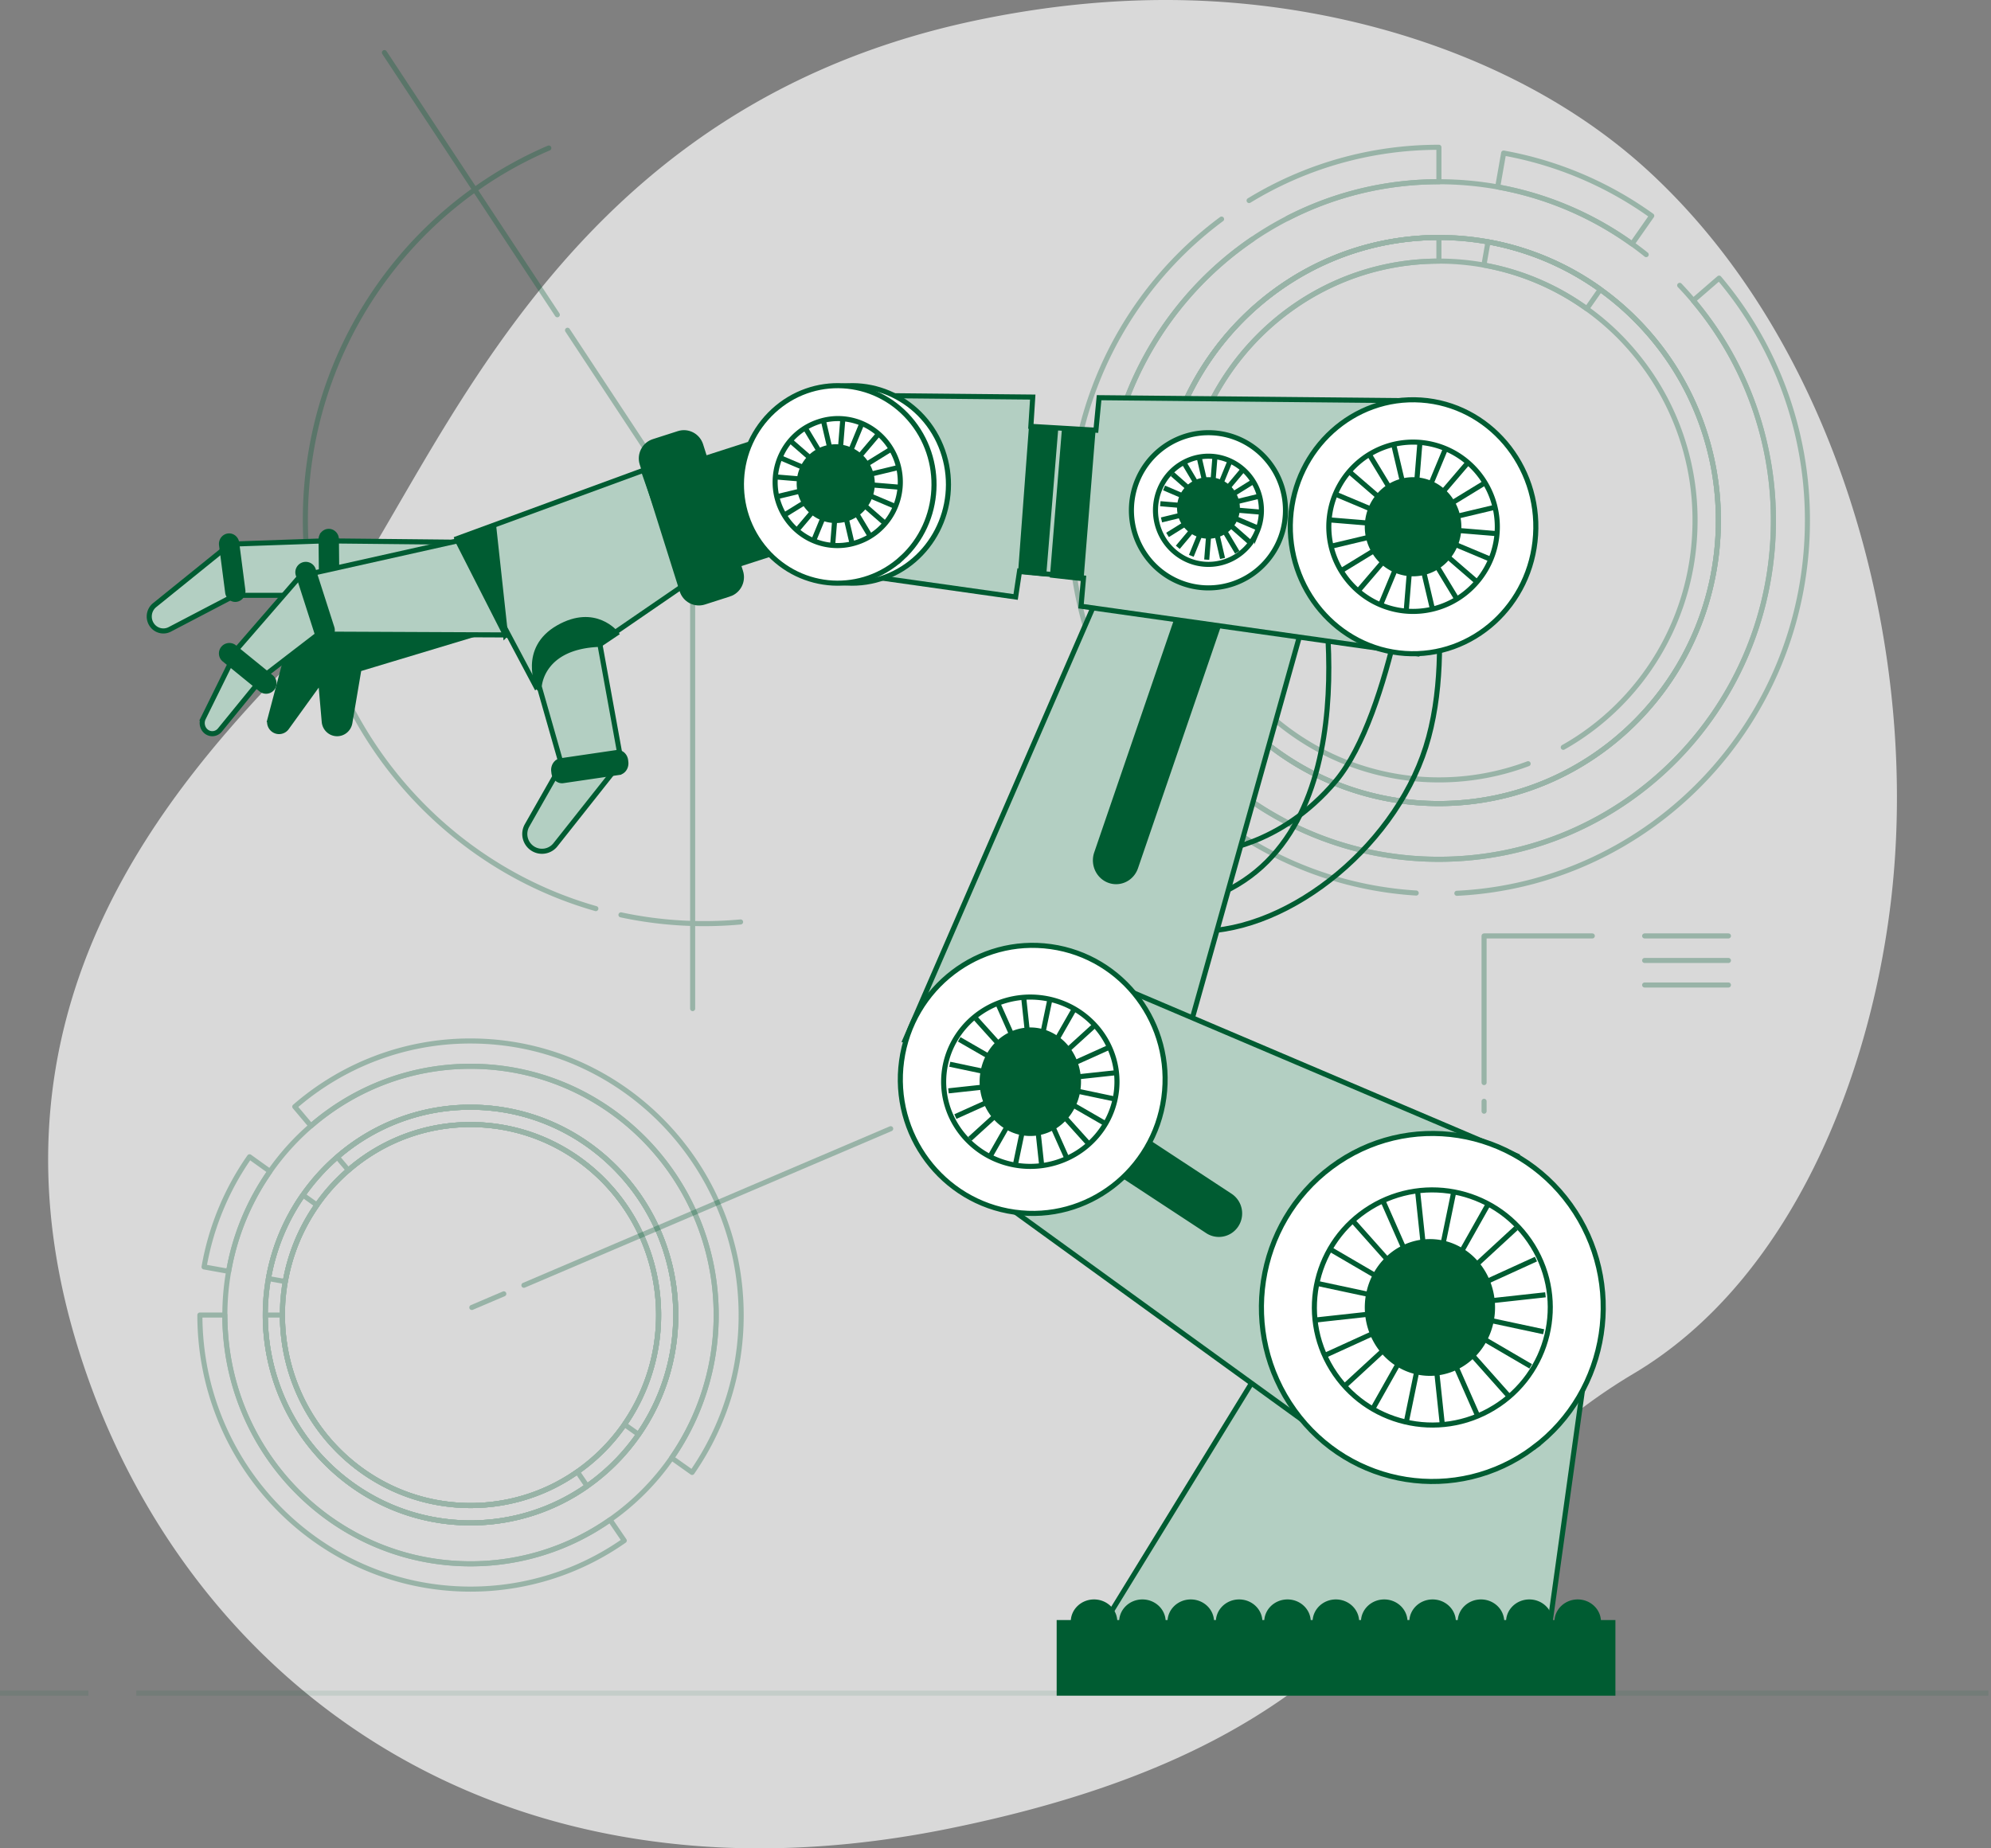 <svg xmlns="http://www.w3.org/2000/svg" width="392" height="364" fill="none"><rect width="100%" height="100%" fill="#808080" stroke="none"/><path fill="#fff" d="M372.336 177.149c-4.025 34.61-19.584 74.851-50.661 93.338-46.951 27.937-43.022 70.906-134.669 89.587-14.29 2.914-27.848 4.139-40.635 3.896a155 155 0 0 1-19.945-1.651c-58.247-8.642-97.445-49.762-111.825-99.4-18.926-65.281 18.864-108.02 43.912-133.771C83.556 103.398 101.9 23.165 191.854 4.081c13.715-2.903 27.742-4.385 41.763-4.029 32.005.798 66.914 11.472 91.069 33.748a125 125 0 0 1 5.296 5.198c33.574 35 47.842 90.965 42.354 138.151" opacity=".7"/><path stroke="#005C32" stroke-miterlimit="10" d="M17.404 333.435H0m391.49 0H26.83" opacity=".1"/><g stroke="#005C32" stroke-linecap="round" stroke-linejoin="round" stroke-miterlimit="10" opacity=".3"><path d="M117.314 178.935c-33.002-9.396-57.193-40.102-57.193-76.534 0-32.925 19.764-61.176 47.928-73.244m37.761 152.407a78.5 78.5 0 0 1-23.546-1.395"/><path d="m111.739 65.039 24.634 37.363v96.225M75.688 10.359l34.041 51.63"/></g><g stroke="#005C32" stroke-linecap="round" stroke-linejoin="round" stroke-miterlimit="10" opacity=".3"><path d="M300.866 150.402a49.8 49.8 0 0 1-17.562 3.184c-10.78 0-20.762-3.424-28.957-9.263a50.7 50.7 0 0 1-12.543-12.799 51.2 51.2 0 0 1-8.928-29.018c0-28.21 22.578-51.082 50.426-51.082a49.68 49.68 0 0 1 29.116 9.376 50 50 0 0 1 9.224 8.536c7.82 9.234 12.109 21.004 12.087 33.17 0 19.209-10.468 35.943-25.943 44.666m17.351-80.864a55.7 55.7 0 0 0-10.062-9.311 54.34 54.34 0 0 0-31.773-10.224c-30.392 0-55.028 24.947-55.028 55.733a55.96 55.96 0 0 0 9.742 31.667 55.7 55.7 0 0 0 13.681 13.97c9.254 6.591 20.293 10.121 31.605 10.104 30.383 0 55.019-24.955 55.019-55.741.024-13.275-4.654-26.12-13.184-36.198"/><path d="M325.137 66.31a55.7 55.7 0 0 0-10.062-9.311 54.34 54.34 0 0 0-31.773-10.227c-30.392 0-55.028 24.948-55.028 55.734a55.96 55.96 0 0 0 9.742 31.667 55.7 55.7 0 0 0 13.681 13.97c9.254 6.591 20.293 10.121 31.605 10.104 30.383 0 55.019-24.955 55.019-55.741.024-13.275-4.654-26.119-13.184-36.196"/><path d="M324.108 50.139a65.1 65.1 0 0 0-29.235-13.323 66 66 0 0 0-11.569-1.026c-36.38 0-65.863 29.874-65.863 66.716-.022 13.543 4.046 26.768 11.658 37.901a66.6 66.6 0 0 0 16.384 16.725c11.074 7.886 24.285 12.109 37.821 12.088 36.373 0 65.856-29.872 65.856-66.714.023-17.278-6.595-33.887-18.452-46.308m-47.406 102.049c-11.311.017-22.35-3.513-31.603-10.104a55.6 55.6 0 0 1-13.681-13.971 55.95 55.95 0 0 1-9.742-31.666c0-30.786 24.636-55.731 55.028-55.731a54.33 54.33 0 0 1 31.771 10.224 55.6 55.6 0 0 1 10.062 9.31c8.53 10.079 13.21 22.922 13.188 36.197 0 30.786-24.638 55.741-55.023 55.741"/><path d="M245.931 39.492a71.5 71.5 0 0 1 37.371-10.486v6.781a64.9 64.9 0 0 0-29.787 7.198m-6.933 4.128c-17.578 11.98-29.141 32.32-29.141 55.393-.023 13.542 4.045 26.768 11.656 37.901l-5.509 3.851c-8.384-12.266-12.865-26.834-12.844-41.752 0-24.379 11.719-45.986 29.761-59.358"/><path d="M278.829 175.868a71.6 71.6 0 0 1-37.191-13.188l3.843-5.548c11.074 7.886 24.285 12.109 37.821 12.088 36.373 0 65.856-29.872 65.856-66.714.02-15.889-5.576-31.26-15.777-43.33l5.085-4.401c11.247 13.29 17.417 30.225 17.39 47.731 0 39.388-30.587 71.546-69.017 73.412m-3.537-129.146v4.654c-27.847 0-50.426 22.872-50.426 51.082a51.2 51.2 0 0 0 8.93 29.016l-3.788 2.649a55.96 55.96 0 0 1-9.742-31.667c0-30.787 24.636-55.734 55.026-55.734m31.773 10.225L312.42 60.8a49.8 49.8 0 0 0-20.259-8.594l.806-4.578a54.45 54.45 0 0 1 22.108 9.368M325.201 42.5l-3.868 5.533a65 65 0 0 0-26.46-11.219l1.173-6.67A71.7 71.7 0 0 1 325.201 42.5"/></g><g stroke="#005C32" stroke-linecap="round" stroke-linejoin="round" stroke-miterlimit="10" opacity=".3"><path d="M66.396 227.858a41 41 0 0 0-6.752 7.483 41.14 41.14 0 0 0-7.411 23.634c0 22.608 18.086 40.934 40.404 40.934a39.84 39.84 0 0 0 22.958-7.247 40.8 40.8 0 0 0 10.128-10.176 41.14 41.14 0 0 0 7.325-23.511c0-22.602-18.092-40.928-40.41-40.928-9.625-.016-18.935 3.465-26.242 9.811m63.274 31.117c0 8.018-2.483 15.443-6.714 21.541a37.2 37.2 0 0 1-9.282 9.328 36.47 36.47 0 0 1-21.037 6.644c-20.45 0-37.03-16.796-37.03-37.513a37.6 37.6 0 0 1 6.799-21.659 37 37 0 0 1 6.186-6.863c6.694-5.816 15.226-9.006 24.045-8.99 20.452 0 37.033 16.797 37.033 37.512"/><path d="M66.396 227.858a41 41 0 0 0-6.752 7.483 41.14 41.14 0 0 0-7.411 23.634c0 22.608 18.086 40.934 40.404 40.934a39.84 39.84 0 0 0 22.958-7.247 40.8 40.8 0 0 0 10.128-10.176 41.14 41.14 0 0 0 7.325-23.511c0-22.602-18.092-40.928-40.41-40.928-9.625-.016-18.935 3.465-26.242 9.811m63.274 31.117c0 8.018-2.483 15.443-6.714 21.541a37.2 37.2 0 0 1-9.282 9.328 36.47 36.47 0 0 1-21.037 6.644c-20.45 0-37.03-16.796-37.03-37.513a37.6 37.6 0 0 1 6.799-21.659 37 37 0 0 1 6.186-6.863c6.694-5.816 15.226-9.006 24.045-8.99 20.452 0 37.033 16.797 37.033 37.512"/><path d="M61.227 221.723a49 49 0 0 0-8.079 8.962 49 49 0 0 0-8.132 19.684 50 50 0 0 0-.744 8.606c0 27.062 21.655 48.992 48.367 48.992a47.7 47.7 0 0 0 27.476-8.671 48.9 48.9 0 0 0 12.125-12.188 49.23 49.23 0 0 0 8.766-28.135c0-27.056-21.657-48.988-48.367-48.988-11.52-.015-22.661 4.149-31.412 11.738m71.821 37.252c0 8.747-2.71 16.855-7.325 23.51a40.9 40.9 0 0 1-10.128 10.177 39.84 39.84 0 0 1-22.958 7.247c-22.316 0-40.402-18.326-40.402-40.934a41.16 41.16 0 0 1 7.413-23.635 41 41 0 0 1 6.748-7.485c7.307-6.344 16.617-9.825 26.241-9.809 22.319 0 40.411 18.327 40.411 40.929"/><path d="M39.353 258.975h4.917c0 27.062 21.66 48.993 48.367 48.993a47.7 47.7 0 0 0 27.478-8.67l2.792 4.097a52.57 52.57 0 0 1-30.27 9.554c-29.426 0-53.284-24.167-53.284-53.974"/><path d="M92.637 221.462c20.452 0 37.033 16.798 37.033 37.513 0 8.017-2.483 15.443-6.714 21.541a37.3 37.3 0 0 1-9.282 9.328 36.47 36.47 0 0 1-21.037 6.644c-20.45 0-37.03-16.798-37.03-37.513a37.6 37.6 0 0 1 6.797-21.66 37 37 0 0 1 6.188-6.862c6.694-5.816 15.226-9.007 24.045-8.991"/><path d="M52.233 258.975h3.374c0 20.717 16.58 37.513 37.03 37.513a36.46 36.46 0 0 0 21.037-6.644l1.919 2.818a39.83 39.83 0 0 1-22.956 7.247c-22.316 0-40.404-18.326-40.404-40.934m7.413-23.634 2.756 1.975a37.54 37.54 0 0 0-6.23 15.071l-3.319-.6a41.1 41.1 0 0 1 6.793-16.446m-10.511-7.531 4.013 2.875a49 49 0 0 0-8.132 19.685l-4.836-.872a54 54 0 0 1 8.955-21.688m43.502-9.763c22.319 0 40.411 18.326 40.411 40.928 0 8.748-2.71 16.855-7.325 23.511l-2.769-1.97a37.64 37.64 0 0 0 6.716-21.541c0-20.715-16.581-37.512-37.03-37.512-8.821-.017-17.354 3.174-24.048 8.992l-2.194-2.597c7.306-6.346 16.616-9.827 26.24-9.811"/><path d="M92.637 205.006c29.428 0 53.286 24.16 53.286 53.969a54.2 54.2 0 0 1-9.66 30.993l-4.023-2.858a49.23 49.23 0 0 0 8.766-28.135c0-27.056-21.657-48.988-48.367-48.988-11.99 0-22.963 4.425-31.412 11.738l-3.19-3.784c9.634-8.366 21.91-12.956 34.6-12.935"/></g><path stroke="#005C32" stroke-linecap="round" stroke-linejoin="round" stroke-miterlimit="10" d="M292.194 213.194v-28.879H313.5m-21.306 34.516v-1.946m31.613-32.57h16.495m-16.495 4.833h16.495m-16.495 4.832h16.495m-241.11 60.819-6.296 2.687m82.469-35.204-72.218 30.829" opacity=".3"/><path stroke="#005C32" stroke-miterlimit="10" d="M238.875 167.644s13.035-.66 24.117-13.833c11.081-13.173 15.695-50.076 15.695-50.076"/><path stroke="#005C32" stroke-miterlimit="10" d="M280.064 99.105s7.116 27.632.646 48.027c-6.469 20.396-28.462 37.502-46.575 36.186"/><path stroke="#005C32" stroke-miterlimit="10" d="M259.696 111.145s11.525 53.924-21.769 65.761"/><path fill="#005C32" stroke="#005C32" stroke-miterlimit="10" d="M72.596 113.727 56.18 130.218l-3.033 11.479a1.9 1.9 0 0 0 .106 1.276c.181.399.494.722.885.912a1.836 1.836 0 0 0 2.302-.587l6.694-9.27.708 8.12c.057.621.334 1.201.78 1.631a2.516 2.516 0 0 0 3.344.14c.48-.392.802-.946.91-1.561l1.794-10.6 27.963-8.43zm90.542-31.294-28.573 9.214 6.539 20.877 28.573-9.216z"/><path fill="#B3CFC2" stroke="#005C32" stroke-miterlimit="10" d="m126.675 92.621-36.623 13.432 15.481 29.174 29.071-19.958z"/><path fill="#005C32" stroke="#005C32" stroke-miterlimit="10" d="m143.563 116.994-4.917 1.576c-1.824.587-3.772-.432-4.353-2.272l-7.857-24.95c-.581-1.843.43-3.807 2.254-4.393l4.915-1.578c1.826-.587 3.772.432 4.353 2.274l7.857 24.95c.581 1.841-.428 3.807-2.252 4.393Zm-37.575 18.232s-3.348-7.454 3.923-11.623 11.401 1.167 11.401 1.167l-3.282 2.206z"/><path fill="#B3CFC2" stroke="#005C32" stroke-miterlimit="10" d="M106.167 135.209s.327-7.935 11.946-8.318l4.168 22.929-11.617 1.152zM110.212 151.222l-6.444 11.331a3.417 3.417 0 0 0 1.042 4.505 3.37 3.37 0 0 0 2.41.547 3.39 3.39 0 0 0 2.139-1.243l12.922-16.316-12.067 1.174z"/><path fill="#005C32" stroke="#005C32" stroke-miterlimit="10" d="m121.835 152.123-10.98 1.612a1.4 1.4 0 0 1-.624-.047 1.5 1.5 0 0 1-.56-.314 1.8 1.8 0 0 1-.411-.532 2 2 0 0 1-.199-.671l-.037-.321a2 2 0 0 1 .042-.706c.054-.229.149-.445.277-.633.128-.189.288-.347.471-.465a1.5 1.5 0 0 1 .592-.226l10.981-1.612a1.47 1.47 0 0 1 1.182.362c.336.292.555.724.61 1.2l.037.324c.054.476-.06.957-.319 1.338-.259.38-.641.629-1.062.691Z"/><path fill="#B3CFC2" d="m90.09 106.781-26.076-.267.633 10.726 34.884 7.798zm-26.076-.267-18.711.65.951 10.076h18.393zm-18.713.652-14.857 12.006a2.86 2.86 0 0 0-1.02 1.764 2.9 2.9 0 0 0 .4 2.009 2.78 2.78 0 0 0 1.615 1.211 2.72 2.72 0 0 0 1.99-.213l12.823-6.705-.95-10.074z"/><path stroke="#005C32" stroke-miterlimit="10" d="m64.014 106.514 26.075.267 9.442 18.257-34.884-7.798m-.633-10.726.633 10.726m-.633-10.726-18.711.65m19.344 10.076H46.254l-.951-10.076m0 0 .95 10.074-12.824 6.705a2.72 2.72 0 0 1-1.99.213 2.78 2.78 0 0 1-1.614-1.211 2.9 2.9 0 0 1-.401-2.009 2.86 2.86 0 0 1 1.02-1.764L45.3 107.166z"/><path fill="#005C32" stroke="#005C32" stroke-miterlimit="10" d="m44.836 116.73-1.225-9.456c-.036-.407.079-.813.32-1.133a1.5 1.5 0 0 1 .977-.584c.385-.055.775.048 1.09.289.313.24.527.599.596 1.002l1.225 9.453c.037.408-.077.814-.319 1.135a1.5 1.5 0 0 1-.977.587 1.45 1.45 0 0 1-1.09-.289 1.6 1.6 0 0 1-.597-1.004Zm18.473-.995-.089-9.542c.01-.412.17-.803.45-1.091a1.47 1.47 0 0 1 1.042-.456c.39-.004.768.152 1.051.435.284.283.451.671.468 1.082l.087 9.541c.004.42-.15.824-.43 1.124a1.5 1.5 0 0 1-.485.349 1.45 1.45 0 0 1-1.643-.326 1.63 1.63 0 0 1-.451-1.116Zm36.22 9.303-2.32-21.303-7.163 2.469 9.485 18.832z"/><path fill="#B3CFC2" stroke="#005C32" stroke-miterlimit="10" d="m90.103 106.514-30.384 6.793 3.97 11.575 35.842.156z"/><path fill="#B3CFC2" stroke="#005C32" stroke-miterlimit="10" d="m59.498 112.998-13.05 15.044 5.176 5.332 11.886-9.143zM46.285 128.743l-6.248 12.679a2.2 2.2 0 0 0-.164 1.483 2.1 2.1 0 0 0 .81 1.222c.403.289.892.411 1.374.344a1.96 1.96 0 0 0 1.242-.71l7.889-9.675z"/><path fill="#005C32" stroke="#005C32" stroke-miterlimit="10" d="m51.444 135.803-7.266-5.916a1.555 1.555 0 1 1 1.964-2.412l7.268 5.915a1.557 1.557 0 0 1-1.966 2.413Zm10.955-11.169-3.666-11.423a1.55 1.55 0 0 1 .07-1.189 1.55 1.55 0 0 1 .892-.791 1.56 1.56 0 0 1 1.98.961l3.665 11.425a1.556 1.556 0 0 1-2.941 1.017Z"/><path fill="#B3CFC2" stroke="#005C32" stroke-miterlimit="10" d="M246.565 83.746c-10.184-2.096-20.127 4.524-22.207 14.784l-46.15 106.287 53.037 8.211 29.996-106.911c2.079-10.26-4.491-20.276-14.676-22.37Z"/><path fill="#005C32" d="M219.746 174.127c-.731 0-1.45-.18-2.099-.525a4.6 4.6 0 0 1-1.63-1.458 4.8 4.8 0 0 1-.796-2.065 4.8 4.8 0 0 1 .216-2.21l16.456-48.03a4.7 4.7 0 0 1 .909-1.577 4.6 4.6 0 0 1 1.426-1.099 4.458 4.458 0 0 1 3.492-.194 4.6 4.6 0 0 1 1.534.934c.446.412.809.911 1.069 1.467s.409 1.16.441 1.776a4.8 4.8 0 0 1-.253 1.814l-16.458 48.029a4.7 4.7 0 0 1-1.668 2.274 4.48 4.48 0 0 1-2.639.864"/><path fill="#B3CFC2" stroke="#005C32" stroke-miterlimit="10" d="m304.665 323.247 8.532-61.187c3.048-14.171-6.577-28.004-21.491-30.899s-29.476 6.247-32.52 20.418l-44.009 71.668z"/><path fill="#B3CFC2" stroke="#005C32" stroke-miterlimit="10" d="M185.133 201.833c-6.484 11.403-2.58 25.951 8.722 32.495l74.157 53.723 30.582-60.445-81.255-34.571c-11.301-6.544-25.72-2.605-32.206 8.798Z"/><path fill="#005C32" d="M239.974 243.593a4.53 4.53 0 0 1-2.494-.749l-21.214-13.931a4.63 4.63 0 0 1-1.943-2.916 4.67 4.67 0 0 1 .646-3.454 4.59 4.59 0 0 1 2.863-1.998 4.55 4.55 0 0 1 3.427.609l21.216 13.933a4.62 4.62 0 0 1 1.805 2.28c.342.937.374 1.961.093 2.918a4.63 4.63 0 0 1-1.655 2.393 4.55 4.55 0 0 1-2.744.915"/><path fill="#fff" stroke="#005C32" stroke-miterlimit="10" d="M301.872 285.143c14.998-11.174 18.264-32.613 7.291-47.887-10.971-15.276-32.026-18.602-47.024-7.427-14.999 11.172-18.264 32.614-7.292 47.887 10.973 15.276 32.026 18.602 47.025 7.427Z"/><path fill="#fff" stroke="#005C32" stroke-miterlimit="10" d="M294.145 277.221c10.933-6.684 14.36-20.941 7.654-31.84s-21.002-14.316-31.935-7.631c-10.931 6.684-14.358 20.941-7.653 31.841 6.705 10.899 21.002 14.316 31.934 7.63Z"/><path stroke="#005C32" stroke-miterlimit="10" d="m281.532 257.485-19.847-11.591m19.847 11.591-22.395-4.781m22.395 4.781-22.751 2.496m22.751-2.496-20.878 9.529m20.878-9.529-16.964 15.63m16.964-15.63-11.388 20.2m11.388-20.2-4.697 22.794m4.697-22.794 2.452 23.156m-2.452-23.156 9.363 21.252m-9.363-21.252 15.357 17.266m-15.357-17.266 19.847 11.592m-19.847-11.592 22.395 4.783m-22.395-4.783 22.749-2.496m-22.749 2.496 20.879-9.53m-20.879 9.53 16.964-15.63m-16.964 15.63 11.388-20.201m-11.388 20.201 4.698-22.792m-4.698 22.792-2.452-23.154m2.452 23.154-9.363-21.25m9.363 21.25-15.357-17.266"/><path fill="#005C32" stroke="#005C32" stroke-miterlimit="10" d="M293.413 260.923a13.56 13.56 0 0 0-1.17-9.848c-1.616-2.989-4.294-5.181-7.446-6.092-3.151-.912-6.517-.469-9.358 1.232-2.841 1.7-4.924 4.518-5.79 7.834a13.6 13.6 0 0 0-.345 5.046c.2 1.69.716 3.322 1.516 4.802a12.8 12.8 0 0 0 3.147 3.825 12.1 12.1 0 0 0 4.298 2.267c1.56.451 3.19.575 4.796.364a11.9 11.9 0 0 0 4.563-1.596 12.5 12.5 0 0 0 3.635-3.311 13.25 13.25 0 0 0 2.154-4.523Z"/><path fill="#fff" stroke="#005C32" stroke-miterlimit="10" d="M229.146 216.184c1.975-14.44-7.984-27.764-22.244-29.763s-27.419 8.087-29.393 22.525c-1.972 14.44 7.987 27.765 22.247 29.764 14.258 1.997 27.416-8.088 29.39-22.526Z"/><path fill="#fff" stroke="#005C32" stroke-miterlimit="10" d="M219.825 214.758a16.3 16.3 0 0 0-.615-6.478 16.6 16.6 0 0 0-3.104-5.754 17 17 0 0 0-5.122-4.156 17.4 17.4 0 0 0-6.36-1.924 17.4 17.4 0 0 0-6.629.601 17.2 17.2 0 0 0-5.889 3.033 16.8 16.8 0 0 0-4.253 5.005 16.4 16.4 0 0 0-1.969 6.214c-.47 4.398.868 8.797 3.719 12.231s6.98 5.621 11.481 6.08 9.004-.848 12.519-3.634c3.514-2.785 5.752-6.821 6.222-11.218Z"/><path stroke="#005C32" stroke-miterlimit="10" d="m203.328 213.027-14.472-8.345m14.472 8.345-16.329-3.442m16.329 3.442-16.588 1.798m16.588-1.798-15.225 6.862m15.225-6.862-12.37 11.254m12.37-11.254-8.304 14.544m8.304-14.544-3.425 16.413m3.425-16.413 1.788 16.673m-1.788-16.673 6.827 15.301m-6.827-15.301 11.198 12.432m-11.198-12.432 14.472 8.345m-14.472-8.345 16.33 3.443m-16.33-3.443 16.589-1.796m-16.589 1.796 15.225-6.86m-15.225 6.86 12.369-11.253m-12.369 11.253 8.304-14.543m-8.304 14.543 3.426-16.41m-3.426 16.41-1.787-16.671m1.787 16.671-6.826-15.298m6.826 15.298-11.198-12.43"/><path fill="#005C32" stroke="#005C32" stroke-miterlimit="10" d="M207.851 221.686a9.8 9.8 0 0 0 2.702-2.715 10.5 10.5 0 0 0 1.53-3.619 10.9 10.9 0 0 0 .125-3.973 10.7 10.7 0 0 0-1.299-3.722 9.9 9.9 0 0 0-2.525-2.904 9.2 9.2 0 0 0-3.367-1.645 8.85 8.85 0 0 0-3.697-.134 9.1 9.1 0 0 0-3.463 1.396c-2.136 1.425-3.659 3.703-4.232 6.334s-.151 5.399 1.174 7.695 3.445 3.932 5.893 4.549c2.448.616 5.023.162 7.159-1.262Z"/><path fill="#B3CFC2" stroke="#005C32" stroke-miterlimit="10" d="m216.394 78.32-.621 6.4-12.811-.754.37-5.769-34.966-.338a17.01 17.01 0 0 0-12.528 4.095c-3.476 3-5.638 7.28-6.01 11.9-.184 2.287.077 4.59.768 6.775a17.6 17.6 0 0 0 3.26 5.96 17.2 17.2 0 0 0 5.255 4.238 17 17 0 0 0 6.451 1.871l34.403 4.866.771-5.097 12.591 1.356-.486 5.564 66.139 9.356 1.603-49.805z"/><path fill="#005C32" stroke="#005C32" stroke-miterlimit="10" d="m215.177 85.036-5.614-.349-2.329 28.601 5.62.636zm-9.665 27.959 2.323-28.367-4.77-.343-2.107 28.294z"/><path fill="#fff" stroke="#005C32" stroke-miterlimit="10" d="M302.333 105.372c.873-13.78-9.217-25.686-22.537-26.59-13.32-.905-24.827 9.536-25.702 23.315-.873 13.781 9.217 25.688 22.537 26.591 13.32.905 24.827-9.537 25.702-23.316Z"/><path fill="#fff" stroke="#005C32" stroke-miterlimit="10" d="M294.68 105.758a16.75 16.75 0 0 0-3.4-12.294 16.6 16.6 0 0 0-4.906-4.244 16.531 16.531 0 0 0-18.381 1.383 16.7 16.7 0 0 0-6.245 11.11 16.73 16.73 0 0 0 3.399 12.294 16.58 16.58 0 0 0 11.054 6.277 16.53 16.53 0 0 0 12.233-3.417 16.7 16.7 0 0 0 6.246-11.109Z"/><path stroke="#005C32" stroke-miterlimit="10" d="m278.214 103.735-16.589-1.363m16.589 1.363-16.197 3.855m16.197-3.855-14.219 8.694m14.219-8.694-10.848 12.685m10.848-12.685-6.417 15.433m6.417-15.433-1.357 16.672m1.357-16.672 3.836 16.276m-3.836-16.276 8.653 14.288m-8.653-14.288 12.623 10.901m-12.623-10.901 15.357 6.45m-15.357-6.45 16.588 1.364m-16.588-1.364 16.196-3.855m-16.196 3.855 14.218-8.694m-14.218 8.694 10.849-12.685m-10.849 12.685 6.416-15.434m-6.416 15.434 1.356-16.671m-1.356 16.671-3.837-16.275m3.837 16.275-8.654-14.288m8.654 14.288-12.623-10.9m12.623 10.9-15.358-6.45"/><path fill="#005C32" stroke="#005C32" stroke-miterlimit="10" d="M278.947 94.504a8.84 8.84 0 0 0-6.561 2.17 9.35 9.35 0 0 0-3.148 6.307 9.44 9.44 0 0 0 2.111 6.748 8.92 8.92 0 0 0 6.131 3.238 8.84 8.84 0 0 0 6.562-2.171 9.36 9.36 0 0 0 3.147-6.307 9.44 9.44 0 0 0-2.111-6.748 8.92 8.92 0 0 0-6.131-3.237Z"/><path fill="#fff" stroke="#005C32" stroke-miterlimit="10" d="M253.069 101.372a15.4 15.4 0 0 0-.822-5.914 15.3 15.3 0 0 0-3.009-5.145 15.2 15.2 0 0 0-4.735-3.59 15.07 15.07 0 0 0-11.606-.647 15.15 15.15 0 0 0-5.1 3.043 15.3 15.3 0 0 0-3.552 4.78 15.4 15.4 0 0 0-1.463 5.787 15.35 15.35 0 0 0 3.857 11.014 15.13 15.13 0 0 0 10.452 5.053 15.1 15.1 0 0 0 10.94-3.862 15.33 15.33 0 0 0 5.038-10.519Z"/><path fill="#fff" stroke="#005C32" stroke-miterlimit="10" d="M241.672 110.434c2.581-1.014 4.662-3.035 5.784-5.617a10.86 10.86 0 0 0 .202-8.15c-.993-2.636-2.971-4.76-5.498-5.908a10.23 10.23 0 0 0-7.978-.206 10.52 10.52 0 0 0-5.784 5.617 10.86 10.86 0 0 0-.202 8.15 10.56 10.56 0 0 0 5.498 5.908 10.22 10.22 0 0 0 7.978.206Z"/><path stroke="#005C32" stroke-miterlimit="10" d="m238.402 100.031-9.954-.835m9.954.835-9.718 2.356m9.718-2.356-8.533 5.312m8.533-5.312-6.51 7.752m6.51-7.752-3.851 9.431m3.851-9.431-.816 10.188m.816-10.188 2.3 9.944m-2.3-9.944 5.191 8.731m-5.191-8.731 7.572 6.662m-7.572-6.662 9.215 3.94m-9.215-3.94 9.952.832m-9.952-.832 9.716-2.356m-9.716 2.356 8.531-5.315m-8.531 5.315 6.508-7.753m-6.508 7.753 3.849-9.432m-3.849 9.432.814-10.189m-.814 10.189-2.302-9.947m2.302 9.947-5.193-8.732m5.193 8.732-7.576-6.663m7.576 6.663-9.215-3.942"/><path fill="#005C32" stroke="#005C32" stroke-miterlimit="10" d="M238.39 94.492a5.8 5.8 0 0 0-2.205.248 5.7 5.7 0 0 0-1.939 1.054 5.6 5.6 0 0 0-1.379 1.699 5.446 5.446 0 0 0-.354 4.239 5.5 5.5 0 0 0 1.078 1.895 5.7 5.7 0 0 0 1.739 1.348 5.8 5.8 0 0 0 2.134.594 5.77 5.77 0 0 0 4.144-1.302 5.52 5.52 0 0 0 1.988-3.784 5.48 5.48 0 0 0-1.333-4.05 5.74 5.74 0 0 0-3.873-1.941Z"/><path fill="#fff" stroke="#005C32" stroke-miterlimit="10" d="M173.358 113.984c10.004-3.159 15.617-14.04 12.538-24.305-3.079-10.264-13.687-16.024-23.691-12.864s-15.619 14.04-12.538 24.306c3.079 10.263 13.685 16.024 23.691 12.863Z"/><path fill="#fff" stroke="#005C32" stroke-miterlimit="10" d="M177.599 109.878c7.792-7.176 8.442-19.472 1.448-27.468-6.991-7.996-18.977-8.661-26.77-1.487-7.794 7.174-8.443 19.47-1.45 27.466s18.979 8.661 26.772 1.489Z"/><path fill="#fff" stroke="#005C32" stroke-miterlimit="10" d="M168.451 106.898a12.2 12.2 0 0 0 4.271-2.283 12.5 12.5 0 0 0 3.075-3.783 12.7 12.7 0 0 0 1.405-4.697 12.7 12.7 0 0 0-.483-4.886 12.6 12.6 0 0 0-2.297-4.318 12.3 12.3 0 0 0-3.754-3.082 12.063 12.063 0 0 0-9.425-.818 12.32 12.32 0 0 0-7.21 6.095 12.69 12.69 0 0 0-.877 9.497c.954 3.16 3.1 5.805 5.967 7.356a12.07 12.07 0 0 0 9.328.921z"/><path stroke="#005C32" stroke-miterlimit="10" d="m164.938 94.936-12.323-1.023m12.323 1.023-12.031 2.892m12.031-2.892-10.561 6.522m10.561-6.522-8.059 9.515m8.059-9.515-4.766 11.576m4.766-11.576-1.007 12.504m1.007-12.504 2.849 12.208m-2.849-12.208 6.427 10.718m-6.427-10.718 9.377 8.178m-9.377-8.178 11.408 4.836m-11.408-4.836 12.322 1.024m-12.322-1.024 12.032-2.891m-12.032 2.891 10.562-6.522m-10.562 6.522 8.059-9.514m-8.059 9.514 4.767-11.575m-4.767 11.575 1.008-12.503m-1.008 12.503-2.85-12.207m2.85 12.207L158.51 84.22m6.428 10.717-9.378-8.177m9.378 8.177-11.409-4.835"/><path fill="#005C32" stroke="#005C32" stroke-miterlimit="10" d="M165.133 88.014a7.14 7.14 0 0 0-5.24 1.7 7.25 7.25 0 0 0-1.745 2.218 7.32 7.32 0 0 0 .915 8.012 7.2 7.2 0 0 0 2.198 1.76 7.146 7.146 0 0 0 7.939-.923 7.306 7.306 0 0 0 .83-10.23 7.17 7.17 0 0 0-4.897-2.537Zm54.348 231.351c0 2.144-1.827 3.882-4.081 3.882-2.253 0-4.08-1.738-4.08-3.882s1.827-3.883 4.08-3.883 4.081 1.738 4.081 3.883Zm9.523 0c0 2.144-1.829 3.882-4.081 3.882-2.254 0-4.08-1.738-4.08-3.882s1.826-3.883 4.08-3.883c2.252 0 4.081 1.738 4.081 3.883Zm9.523 0c0 2.144-1.827 3.882-4.081 3.882s-4.08-1.738-4.08-3.882 1.826-3.883 4.08-3.883 4.081 1.738 4.081 3.883Zm9.523 0c0 2.144-1.829 3.882-4.081 3.882-2.254 0-4.08-1.738-4.08-3.882s1.826-3.883 4.08-3.883c2.252 0 4.081 1.738 4.081 3.883Zm9.521 0c0 2.144-1.827 3.882-4.081 3.882-2.252 0-4.08-1.738-4.08-3.882s1.828-3.883 4.08-3.883c2.254 0 4.081 1.738 4.081 3.883Zm9.525 0c0 2.144-1.829 3.882-4.083 3.882-2.252 0-4.081-1.738-4.081-3.882s1.829-3.883 4.081-3.883c2.254 0 4.083 1.738 4.083 3.883Zm9.521 0c0 2.144-1.827 3.882-4.081 3.882s-4.081-1.738-4.081-3.882 1.827-3.883 4.081-3.883 4.081 1.738 4.081 3.883Zm9.523 0c0 2.144-1.827 3.882-4.081 3.882s-4.081-1.738-4.081-3.882 1.827-3.883 4.081-3.883 4.081 1.738 4.081 3.883Zm9.523 0c0 2.144-1.827 3.882-4.081 3.882s-4.081-1.738-4.081-3.882 1.827-3.883 4.081-3.883 4.081 1.738 4.081 3.883Zm9.522 0c0 2.144-1.826 3.882-4.08 3.882s-4.081-1.738-4.081-3.882 1.827-3.883 4.081-3.883 4.08 1.738 4.08 3.883Zm9.523 0c0 2.144-1.828 3.882-4.08 3.882-2.254 0-4.081-1.738-4.081-3.882s1.827-3.883 4.081-3.883c2.252 0 4.08 1.738 4.08 3.883Z"/><path fill="#005C32" stroke="#005C32" stroke-miterlimit="10" d="M317.552 319.542h-109.01v13.893h109.01z"/></svg>